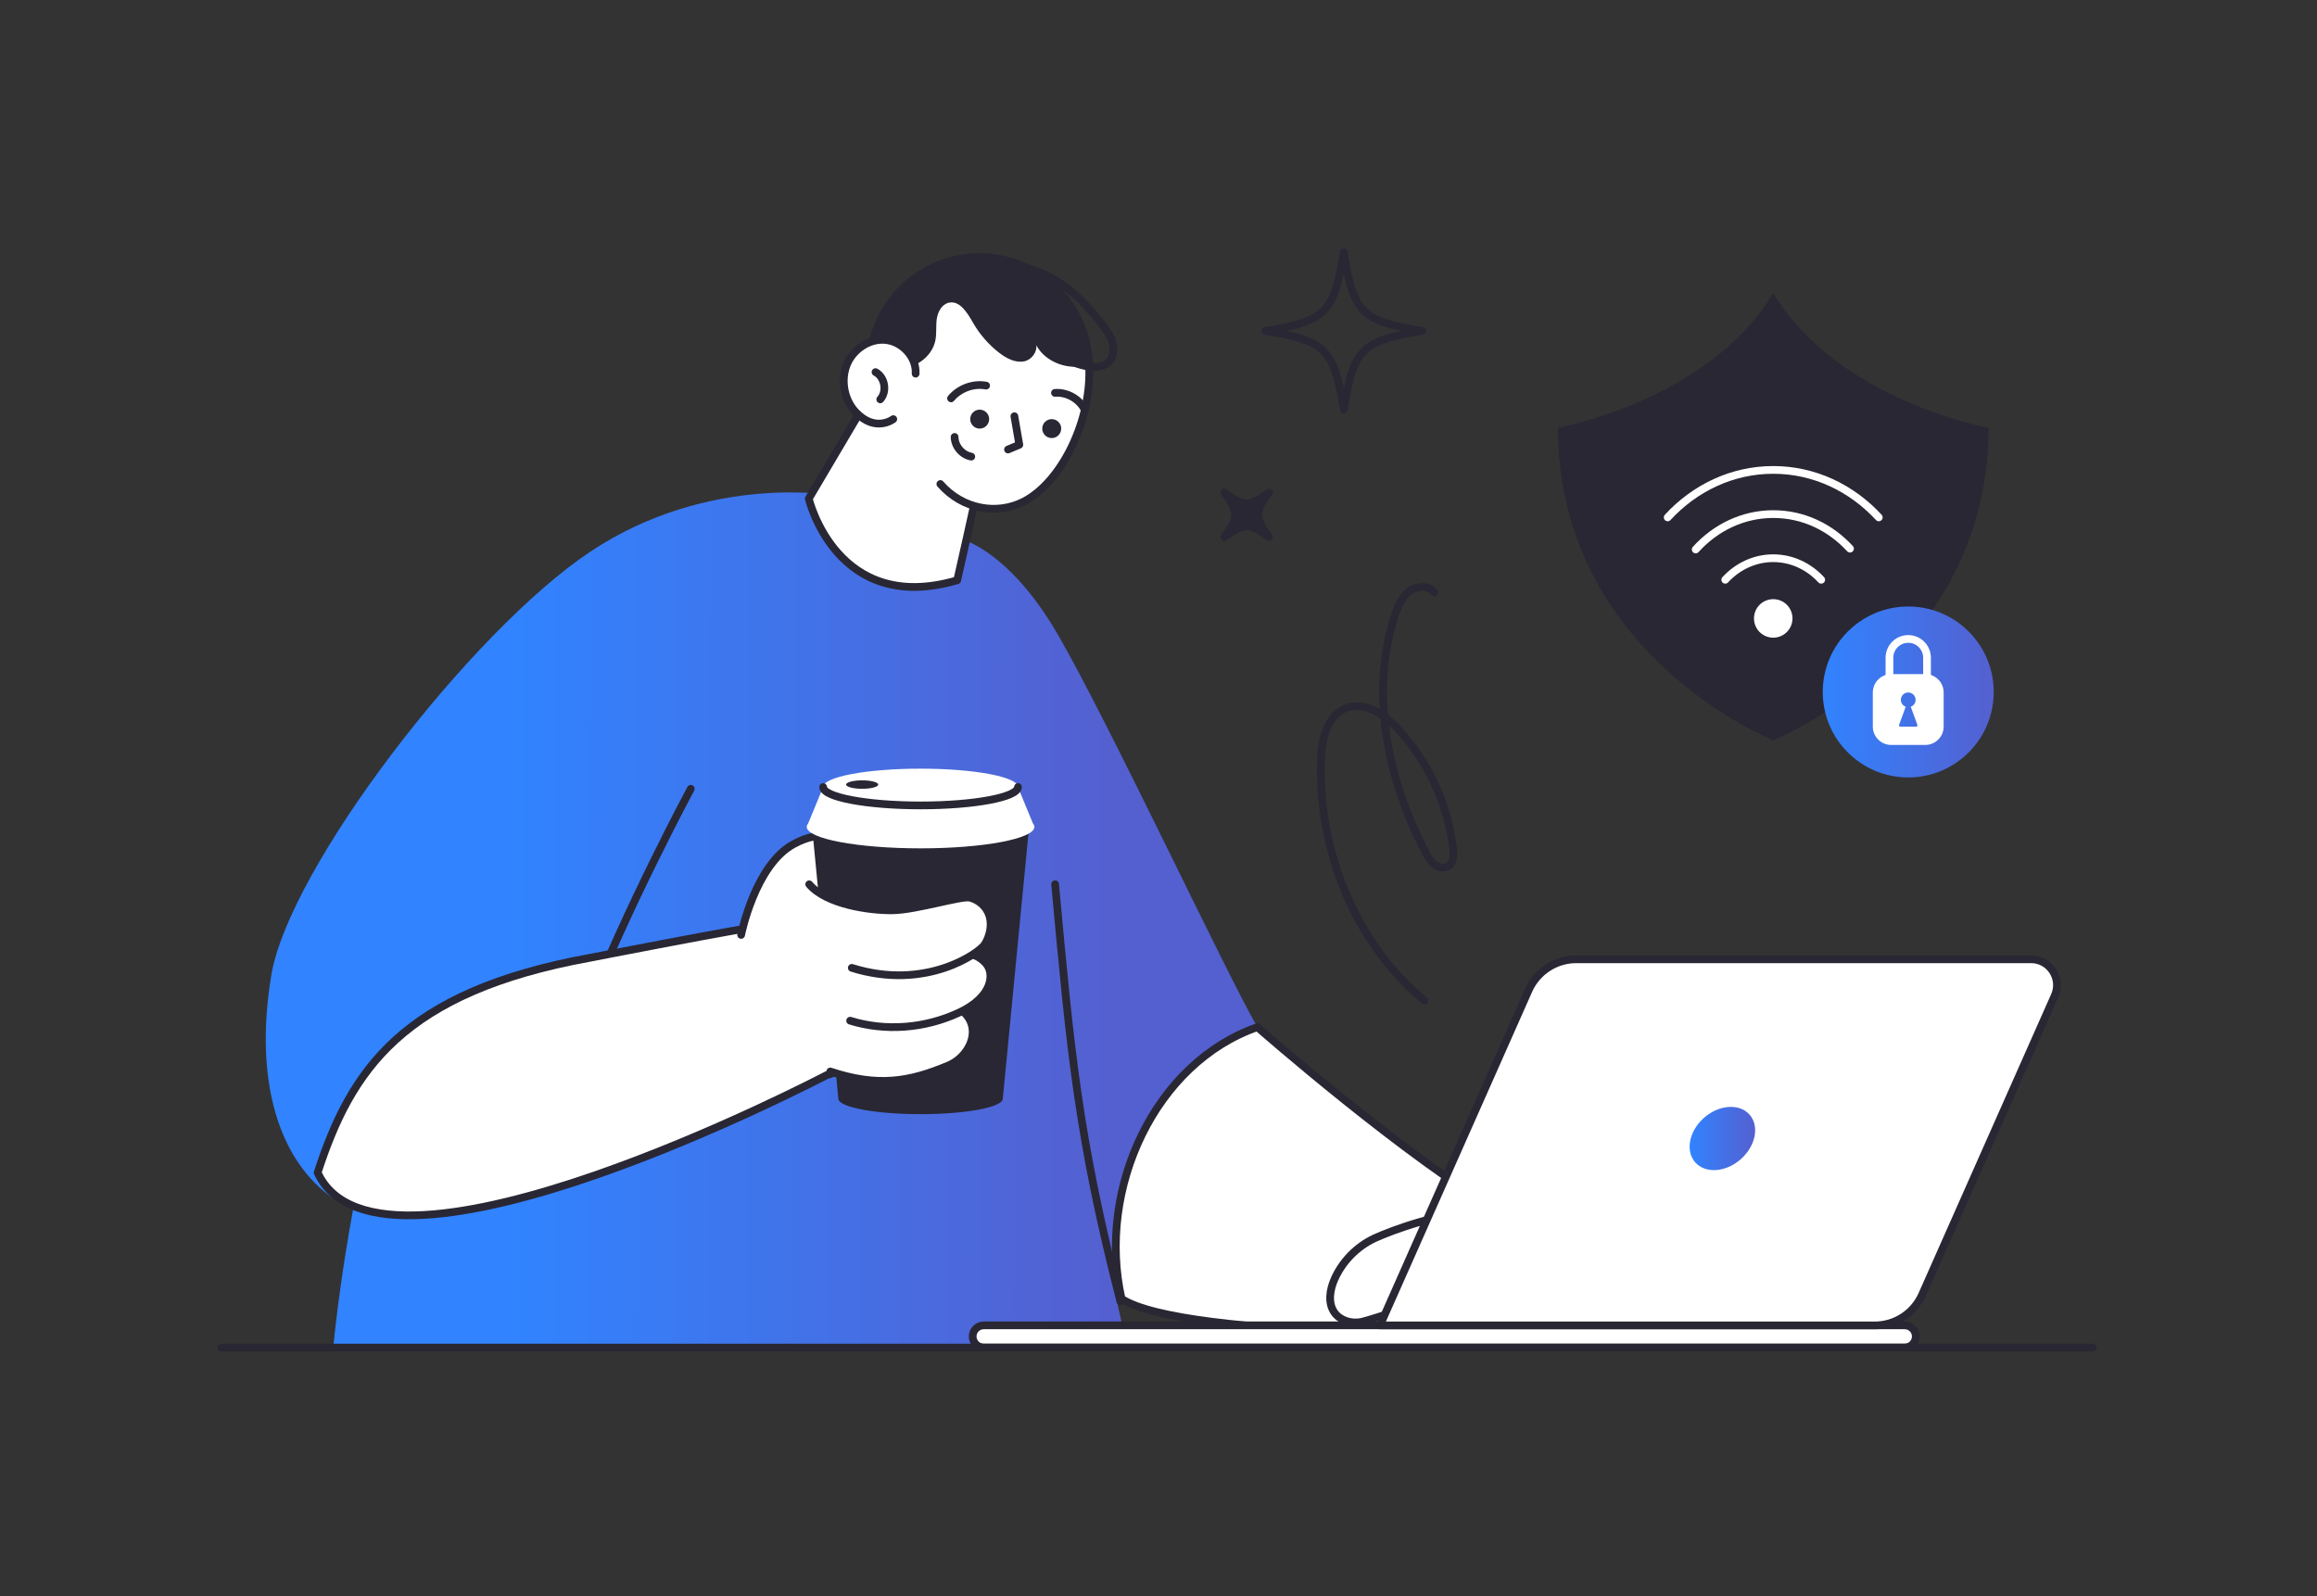<svg width="450" height="310" viewBox="0 0 450 310" fill="none" xmlns="http://www.w3.org/2000/svg">
<rect x="0" y="0" width="450" height="310" fill="#333333" stroke="none"/>
<path d="M185.431 104.301C185.431 104.301 195.381 105.731 205.611 123.511C215.831 141.291 238.481 189.741 244.221 199.491C221.281 205.801 214.401 243.361 217.841 252.251C203.791 251.101 186.871 228.171 179.991 202.651C173.111 177.131 161.931 123.231 162.501 122.371C163.071 121.511 185.431 104.311 185.431 104.311V104.301Z" fill="url(#paint0_linear_8300_471)"/>
<path d="M244.208 199.49C244.208 199.49 273.448 225.18 292.658 236.13C311.868 247.08 297.248 259.12 297.248 259.12C297.248 259.12 230.158 260.27 217.828 252.24C212.958 230.74 224.418 206.37 244.208 199.48V199.49Z" fill="white" stroke="#292733" stroke-width="1.5" stroke-linecap="round" stroke-linejoin="round"/>
<path d="M284.592 236.13C280.962 235.12 270.342 238.9 266.932 240.5C263.522 242.1 260.722 244.96 259.192 248.4C258.272 250.47 257.852 253.04 259.162 254.9C260.262 256.45 262.362 257.08 264.242 256.76C266.122 256.44 281.412 251.45 284.592 248.49" stroke="#292733" stroke-width="1.5" stroke-linecap="round" stroke-linejoin="round"/>
<path d="M185.43 104.301C185.43 104.301 192.6 110.031 195.47 122.081C198.34 134.121 214.97 252.821 219.27 261.711H64.731C64.731 261.711 68.74 214.691 86.231 172.831C103.72 130.971 138.76 99.451 157.08 99.441C175.4 99.441 185.43 104.301 185.43 104.301Z" fill="url(#paint1_linear_8300_471)"/>
<path d="M162.489 96.268C162.489 96.268 137.829 91.678 114.609 107.168C91.388 122.648 56.118 168.528 52.678 189.458C49.239 210.388 54.398 225.588 64.719 232.748C75.898 206.368 114.609 186.018 114.609 186.018L145.859 133.548L162.489 96.278V96.268Z" fill="url(#paint2_linear_8300_471)"/>
<path d="M168.138 78.141L157.078 96.841C157.078 96.841 162.458 119.591 185.908 112.691C188.658 100.601 190.368 92.621 190.368 92.621C190.368 92.621 177.828 75.171 168.138 78.141Z" fill="white" stroke="#292733" stroke-width="1.5" stroke-linecap="round" stroke-linejoin="round"/>
<path d="M344.388 56.93C331.888 77.77 302.578 83.08 302.578 83.08C302.578 127.18 344.388 143.76 344.388 143.76C344.388 143.76 386.198 127.18 386.198 83.08C386.198 83.08 356.878 77.77 344.388 56.93Z" fill="#292733"/>
<path d="M276.251 64.27C264.451 66.18 262.901 67.74 260.981 79.54C259.071 67.74 257.511 66.19 245.711 64.27C257.511 62.36 259.061 60.8 260.981 49C262.891 60.8 264.451 62.35 276.251 64.27Z" stroke="#292733" stroke-width="1.5" stroke-linecap="round" stroke-linejoin="round"/>
<path d="M246.461 104.321C242.561 101.511 241.681 101.511 237.781 104.321C240.591 100.421 240.591 99.541 237.781 95.641C241.681 98.451 242.561 98.451 246.461 95.641C243.651 99.541 243.651 100.421 246.461 104.321Z" fill="#292733" stroke="#292733" stroke-width="1.5" stroke-linecap="round" stroke-linejoin="round"/>
<path d="M171.201 80.701C170.571 79.351 170.071 77.991 169.711 76.631C169.481 75.771 169.301 74.901 169.191 74.041C167.731 63.591 174.271 53.441 184.741 50.641C196.071 47.621 207.701 54.341 210.721 65.661C211.151 67.261 211.411 68.991 211.511 70.781C212.141 81.581 206.151 93.691 198.771 97.441C193.681 100.021 187.011 99.001 182.631 94.001" fill="white"/>
<path d="M171.201 80.701C170.571 79.351 170.071 77.991 169.711 76.631C169.481 75.771 169.301 74.901 169.191 74.041C167.731 63.591 174.271 53.441 184.741 50.641C196.071 47.621 207.701 54.341 210.721 65.661C211.151 67.261 211.411 68.991 211.511 70.781C212.141 81.581 206.151 93.691 198.771 97.441C193.681 100.021 187.011 99.001 182.631 94.001" stroke="#292733" stroke-width="1.5" stroke-linecap="round" stroke-linejoin="round"/>
<path d="M211.51 70.779C207.77 72.089 203.09 70.469 201.26 67.039C201.47 68.339 200.36 69.869 198.95 70.169C197.21 70.529 195.46 69.599 194.05 68.509C191.99 66.909 190.25 64.909 188.96 62.649C187.88 60.759 186.41 58.309 184.28 58.789C182.95 59.079 182.17 60.499 181.95 61.849C181.74 63.189 181.93 64.579 181.7 65.929C181.11 69.429 177.31 72.039 173.83 71.329L169.18 74.029C167.72 63.579 174.26 53.429 184.73 50.629C196.06 47.609 207.69 54.329 210.71 65.649C211.14 67.249 211.4 68.979 211.5 70.769L211.51 70.779Z" fill="#292733"/>
<path d="M177.83 72.569C178.02 69.339 175.19 66.319 171.97 66.019C168.75 65.719 165.54 67.949 164.41 70.979C163.27 74.009 163.99 77.719 166.22 80.059C170.04 84.069 173.49 81.399 173.49 81.399" fill="white"/>
<path d="M177.83 72.569C178.02 69.339 175.19 66.319 171.97 66.019C168.75 65.719 165.54 67.949 164.41 70.979C163.27 74.009 163.99 77.719 166.22 80.059C170.04 84.069 173.49 81.399 173.49 81.399" stroke="#292733" stroke-width="1.5" stroke-linecap="round" stroke-linejoin="round"/>
<path d="M170.039 72.269C171.859 73.23 172.349 76.03 170.959 77.56" stroke="#292733" stroke-width="1.5" stroke-linecap="round" stroke-linejoin="round"/>
<path d="M190.27 83.239C191.286 83.239 192.11 82.415 192.11 81.399C192.11 80.382 191.286 79.559 190.27 79.559C189.253 79.559 188.43 80.382 188.43 81.399C188.43 82.415 189.253 83.239 190.27 83.239Z" fill="#292733"/>
<path d="M204.262 85.079C205.278 85.079 206.102 84.255 206.102 83.239C206.102 82.222 205.278 81.398 204.262 81.398C203.246 81.398 202.422 82.222 202.422 83.239C202.422 84.255 203.246 85.079 204.262 85.079Z" fill="#292733"/>
<path d="M197.01 80.84C197.33 82.69 197.65 84.53 197.97 86.38C197.24 86.69 196.5 86.99 195.77 87.3" stroke="#292733" stroke-width="1.5" stroke-linecap="round" stroke-linejoin="round"/>
<path d="M185.398 84.859C185.418 86.669 186.858 88.359 188.638 88.679" stroke="#292733" stroke-width="1.5" stroke-linecap="round" stroke-linejoin="round"/>
<path d="M184.711 77.369C186.331 75.419 189.031 74.429 191.521 74.889" stroke="#292733" stroke-width="1.5" stroke-linecap="round" stroke-linejoin="round"/>
<path d="M113.441 197.471C121.741 176.281 134.161 153.191 134.161 153.191" stroke="#292733" stroke-width="1.5" stroke-linecap="round" stroke-linejoin="round"/>
<path d="M204.891 76.301C207.251 76.121 209.651 77.491 210.701 79.611" stroke="#292733" stroke-width="1.5" stroke-linecap="round" stroke-linejoin="round"/>
<path d="M114.611 186.011C114.611 186.011 143.851 180.281 150.451 179.421C157.051 178.561 166.221 188.882 169.091 197.482C171.961 206.082 160.571 208.791 160.571 208.791C160.571 208.791 73.861 254.252 61.691 227.732C68.161 207.812 78.201 192.611 114.611 186.011Z" fill="white" stroke="#292733" stroke-width="1.5" stroke-linecap="round" stroke-linejoin="round"/>
<path d="M217.592 252.73C209.462 221.08 207.902 204.28 204.922 171.73" stroke="#292733" stroke-width="1.5" stroke-linecap="round" stroke-linejoin="round"/>
<path d="M201.122 65.461C203.632 68.251 207.032 70.231 210.702 71.061C212.262 71.411 214.092 71.481 215.262 70.391C216.232 69.481 216.442 67.971 216.112 66.681C215.782 65.391 214.992 64.271 214.192 63.211C211.702 59.931 208.862 56.841 205.372 54.651C201.882 52.461 197.682 51.221 193.602 51.811" stroke="#292733" stroke-width="1.5" stroke-linecap="round" stroke-linejoin="round"/>
<path d="M369.93 257.398H191.06C189.873 257.398 188.91 258.361 188.91 259.548C188.91 260.736 189.873 261.698 191.06 261.698H369.93C371.118 261.698 372.08 260.736 372.08 259.548C372.08 258.361 371.118 257.398 369.93 257.398Z" fill="white" stroke="#292733" stroke-width="1.5" stroke-linecap="round" stroke-linejoin="round"/>
<path d="M394.472 186.301H306.152C302.132 186.301 298.492 188.671 296.872 192.341L268.012 257.411H364.102C368.082 257.411 371.702 255.061 373.312 251.421L399.062 193.361C400.532 190.041 398.102 186.301 394.472 186.301Z" fill="white" stroke="#292733" stroke-width="1.5" stroke-linecap="round" stroke-linejoin="round"/>
<path d="M340.661 221.109C341.571 217.719 339.561 214.969 336.161 214.969C332.761 214.969 329.281 217.719 328.371 221.109C327.461 224.499 329.471 227.249 332.871 227.249C336.271 227.249 339.751 224.499 340.661 221.109Z" fill="url(#paint3_linear_8300_471)"/>
<path d="M43 261.711H406.46" stroke="#292733" stroke-width="1.5" stroke-linecap="round" stroke-linejoin="round"/>
<path d="M276.629 194.31C263.139 183.1 255.989 165.15 256.559 147.61C256.689 143.64 257.729 138.93 261.439 137.51C265.059 136.12 268.929 138.77 271.559 141.62C277.399 147.97 281.189 156.19 282.209 164.76C282.359 165.99 282.339 167.48 281.309 168.18C280.499 168.72 279.359 168.5 278.589 167.91C277.819 167.32 277.329 166.44 276.879 165.57C269.509 151.45 265.939 134.57 270.939 119.45C271.509 117.72 272.249 115.94 273.699 114.84C275.149 113.74 277.489 113.62 278.609 115.05" stroke="#292733" stroke-width="1.5" stroke-linecap="round" stroke-linejoin="round"/>
<path d="M344.392 123.843C346.458 123.843 348.132 122.169 348.132 120.103C348.132 118.038 346.458 116.363 344.392 116.363C342.327 116.363 340.652 118.038 340.652 120.103C340.652 122.169 342.327 123.843 344.392 123.843Z" fill="white"/>
<path d="M323.891 100.482C329.141 94.792 336.391 91.262 344.391 91.262C352.391 91.262 359.641 94.792 364.891 100.482" stroke="white" stroke-width="1.5" stroke-linecap="round" stroke-linejoin="round"/>
<path d="M329.332 106.714C333.162 102.474 338.502 99.844 344.392 99.844C350.282 99.844 355.482 102.414 359.302 106.554" stroke="white" stroke-width="1.5" stroke-linecap="round" stroke-linejoin="round"/>
<path d="M335.07 112.6C337.46 110.01 340.76 108.41 344.39 108.41C348.02 108.41 351.32 110.01 353.71 112.6" stroke="white" stroke-width="1.5" stroke-linecap="round" stroke-linejoin="round"/>
<path d="M370.612 150.989C379.78 150.989 387.212 143.557 387.212 134.389C387.212 125.221 379.78 117.789 370.612 117.789C361.444 117.789 354.012 125.221 354.012 134.389C354.012 143.557 361.444 150.989 370.612 150.989Z" fill="url(#paint4_linear_8300_471)"/>
<path d="M374.261 134.49V127.74C374.261 125.73 372.631 124.09 370.611 124.09C368.601 124.09 366.961 125.72 366.961 127.74V134.49" stroke="white" stroke-width="1.5" stroke-linecap="round" stroke-linejoin="round"/>
<path d="M373.91 130.918H367.31C365.33 130.918 363.73 132.518 363.73 134.498V141.098C363.73 143.078 365.33 144.678 367.31 144.678H373.91C375.89 144.678 377.49 143.078 377.49 141.098V134.498C377.49 132.518 375.89 130.918 373.91 130.918ZM372.16 141.118H369.06C368.89 141.118 368.77 140.948 368.83 140.788L370.12 137.258C369.57 137.058 369.18 136.538 369.18 135.918C369.18 135.128 369.82 134.488 370.61 134.488C371.4 134.488 372.04 135.128 372.04 135.918C372.04 136.538 371.65 137.058 371.1 137.258L372.39 140.788C372.45 140.948 372.33 141.118 372.16 141.118Z" fill="white"/>
<path d="M143.941 181.571C143.941 181.571 146.611 168.021 154.131 163.941C159.891 160.821 162.851 162.941 164.051 165.371C165.251 167.801 162.041 188.821 162.041 188.821L157.811 195.681" fill="white"/>
<path d="M143.941 181.571C143.941 181.571 146.611 168.021 154.131 163.941C159.891 160.821 162.851 162.941 164.051 165.371C165.251 167.801 162.041 188.821 162.041 188.821L157.811 195.681" stroke="#292733" stroke-width="1.5" stroke-linecap="round" stroke-linejoin="round"/>
<path d="M157.75 160.992L162.82 213.372C162.82 215.032 169.97 216.382 178.79 216.382C187.61 216.382 194.76 215.032 194.76 213.372L199.83 160.992H157.76H157.75Z" fill="#292733"/>
<path d="M200.62 159.939L197.7 152.859H159.87L156.95 159.939C156.77 160.149 156.68 160.369 156.68 160.589C156.68 162.889 166.58 164.759 178.79 164.759C191 164.759 200.9 162.889 200.9 160.589C200.9 160.369 200.81 160.149 200.63 159.939H200.62Z" fill="white"/>
<path d="M178.791 156.421C189.24 156.421 197.711 154.823 197.711 152.851C197.711 150.88 189.24 149.281 178.791 149.281C168.342 149.281 159.871 150.88 159.871 152.851C159.871 154.823 168.342 156.421 178.791 156.421Z" fill="white"/>
<path d="M159.871 152.852C159.871 154.822 168.341 156.422 178.791 156.422C189.241 156.422 197.711 154.822 197.711 152.852" stroke="#292733" stroke-width="1.5" stroke-linecap="round" stroke-linejoin="round"/>
<path d="M167.448 153.191C169.171 153.191 170.568 152.824 170.568 152.371C170.568 151.918 169.171 151.551 167.448 151.551C165.725 151.551 164.328 151.918 164.328 152.371C164.328 152.824 165.725 153.191 167.448 153.191Z" fill="#292733"/>
<path d="M167.519 207.038C165.399 208.918 161.959 208.729 159.649 207.089C157.339 205.449 156.079 202.649 155.669 199.849C155.259 197.049 155.609 194.198 155.959 191.388C156.399 187.848 156.839 184.298 157.289 180.758C157.439 179.558 157.629 175.319 158.789 174.989C159.459 174.799 163.279 178.018 163.919 178.288C169.999 180.828 173.129 183.208 179.209 185.748C180.789 186.408 182.419 187.098 183.649 188.298C185.839 190.438 186.339 193.769 186.389 196.829C186.429 199.509 186.199 202.278 184.909 204.628C183.619 206.968 181.029 208.768 178.379 208.428" fill="white"/>
<path d="M161.25 208.092C170.39 211.112 176.49 210.182 184.24 206.902C189.14 204.832 191.76 197.482 184.01 194.762" fill="white"/>
<path d="M161.25 208.092C170.39 211.112 176.49 210.182 184.24 206.902C189.14 204.832 191.76 197.482 184.01 194.762" stroke="#292733" stroke-width="1.5" stroke-linecap="round" stroke-linejoin="round"/>
<path d="M165.109 198.229C171.979 200.349 179.619 199.749 186.239 196.669C192.859 193.589 193.179 189.049 191.499 187.129C189.819 185.209 187.259 184.659 185.039 185.419" fill="white"/>
<path d="M165.109 198.229C171.979 200.349 179.619 199.749 186.239 196.669C192.859 193.589 193.179 189.049 191.499 187.129C189.819 185.209 187.259 184.659 185.039 185.419" stroke="#292733" stroke-width="1.5" stroke-linecap="round" stroke-linejoin="round"/>
<path d="M157.16 171.738C160.46 175.628 168.8 176.858 173.38 176.788C177.96 176.718 186.77 173.928 188.39 174.338C190.01 174.748 191.58 175.978 192.16 177.868C192.73 179.728 192.22 181.888 191.22 183.448C190.22 185.008 179.92 192.508 165.43 187.968" fill="white"/>
<path d="M157.16 171.738C160.46 175.628 168.8 176.858 173.38 176.788C177.96 176.718 186.77 173.928 188.39 174.338C190.01 174.748 191.58 175.978 192.16 177.868C192.73 179.728 192.22 181.888 191.22 183.448C190.22 185.008 179.92 192.508 165.43 187.968" stroke="#292733" stroke-width="1.5" stroke-linecap="round" stroke-linejoin="round"/>
<defs>
<linearGradient id="paint0_linear_8300_471" x1="99.741" y1="177.911" x2="215.441" y2="178.321" gradientUnits="userSpaceOnUse">
<stop stop-color="#3183FF"/>
<stop offset="1" stop-color="#5460D0"/>
</linearGradient>
<linearGradient id="paint1_linear_8300_471" x1="99.731" y1="180.531" x2="215.43" y2="180.941" gradientUnits="userSpaceOnUse">
<stop stop-color="#3183FF"/>
<stop offset="1" stop-color="#5460D0"/>
</linearGradient>
<linearGradient id="paint2_linear_8300_471" x1="99.788" y1="164.158" x2="215.489" y2="164.568" gradientUnits="userSpaceOnUse">
<stop stop-color="#3183FF"/>
<stop offset="1" stop-color="#5460D0"/>
</linearGradient>
<linearGradient id="paint3_linear_8300_471" x1="328.151" y1="221.109" x2="340.881" y2="221.109" gradientUnits="userSpaceOnUse">
<stop stop-color="#3183FF"/>
<stop offset="1" stop-color="#5460D0"/>
</linearGradient>
<linearGradient id="paint4_linear_8300_471" x1="354.012" y1="134.389" x2="387.222" y2="134.389" gradientUnits="userSpaceOnUse">
<stop stop-color="#3183FF"/>
<stop offset="1" stop-color="#5460D0"/>
</linearGradient>
</defs>
</svg>
